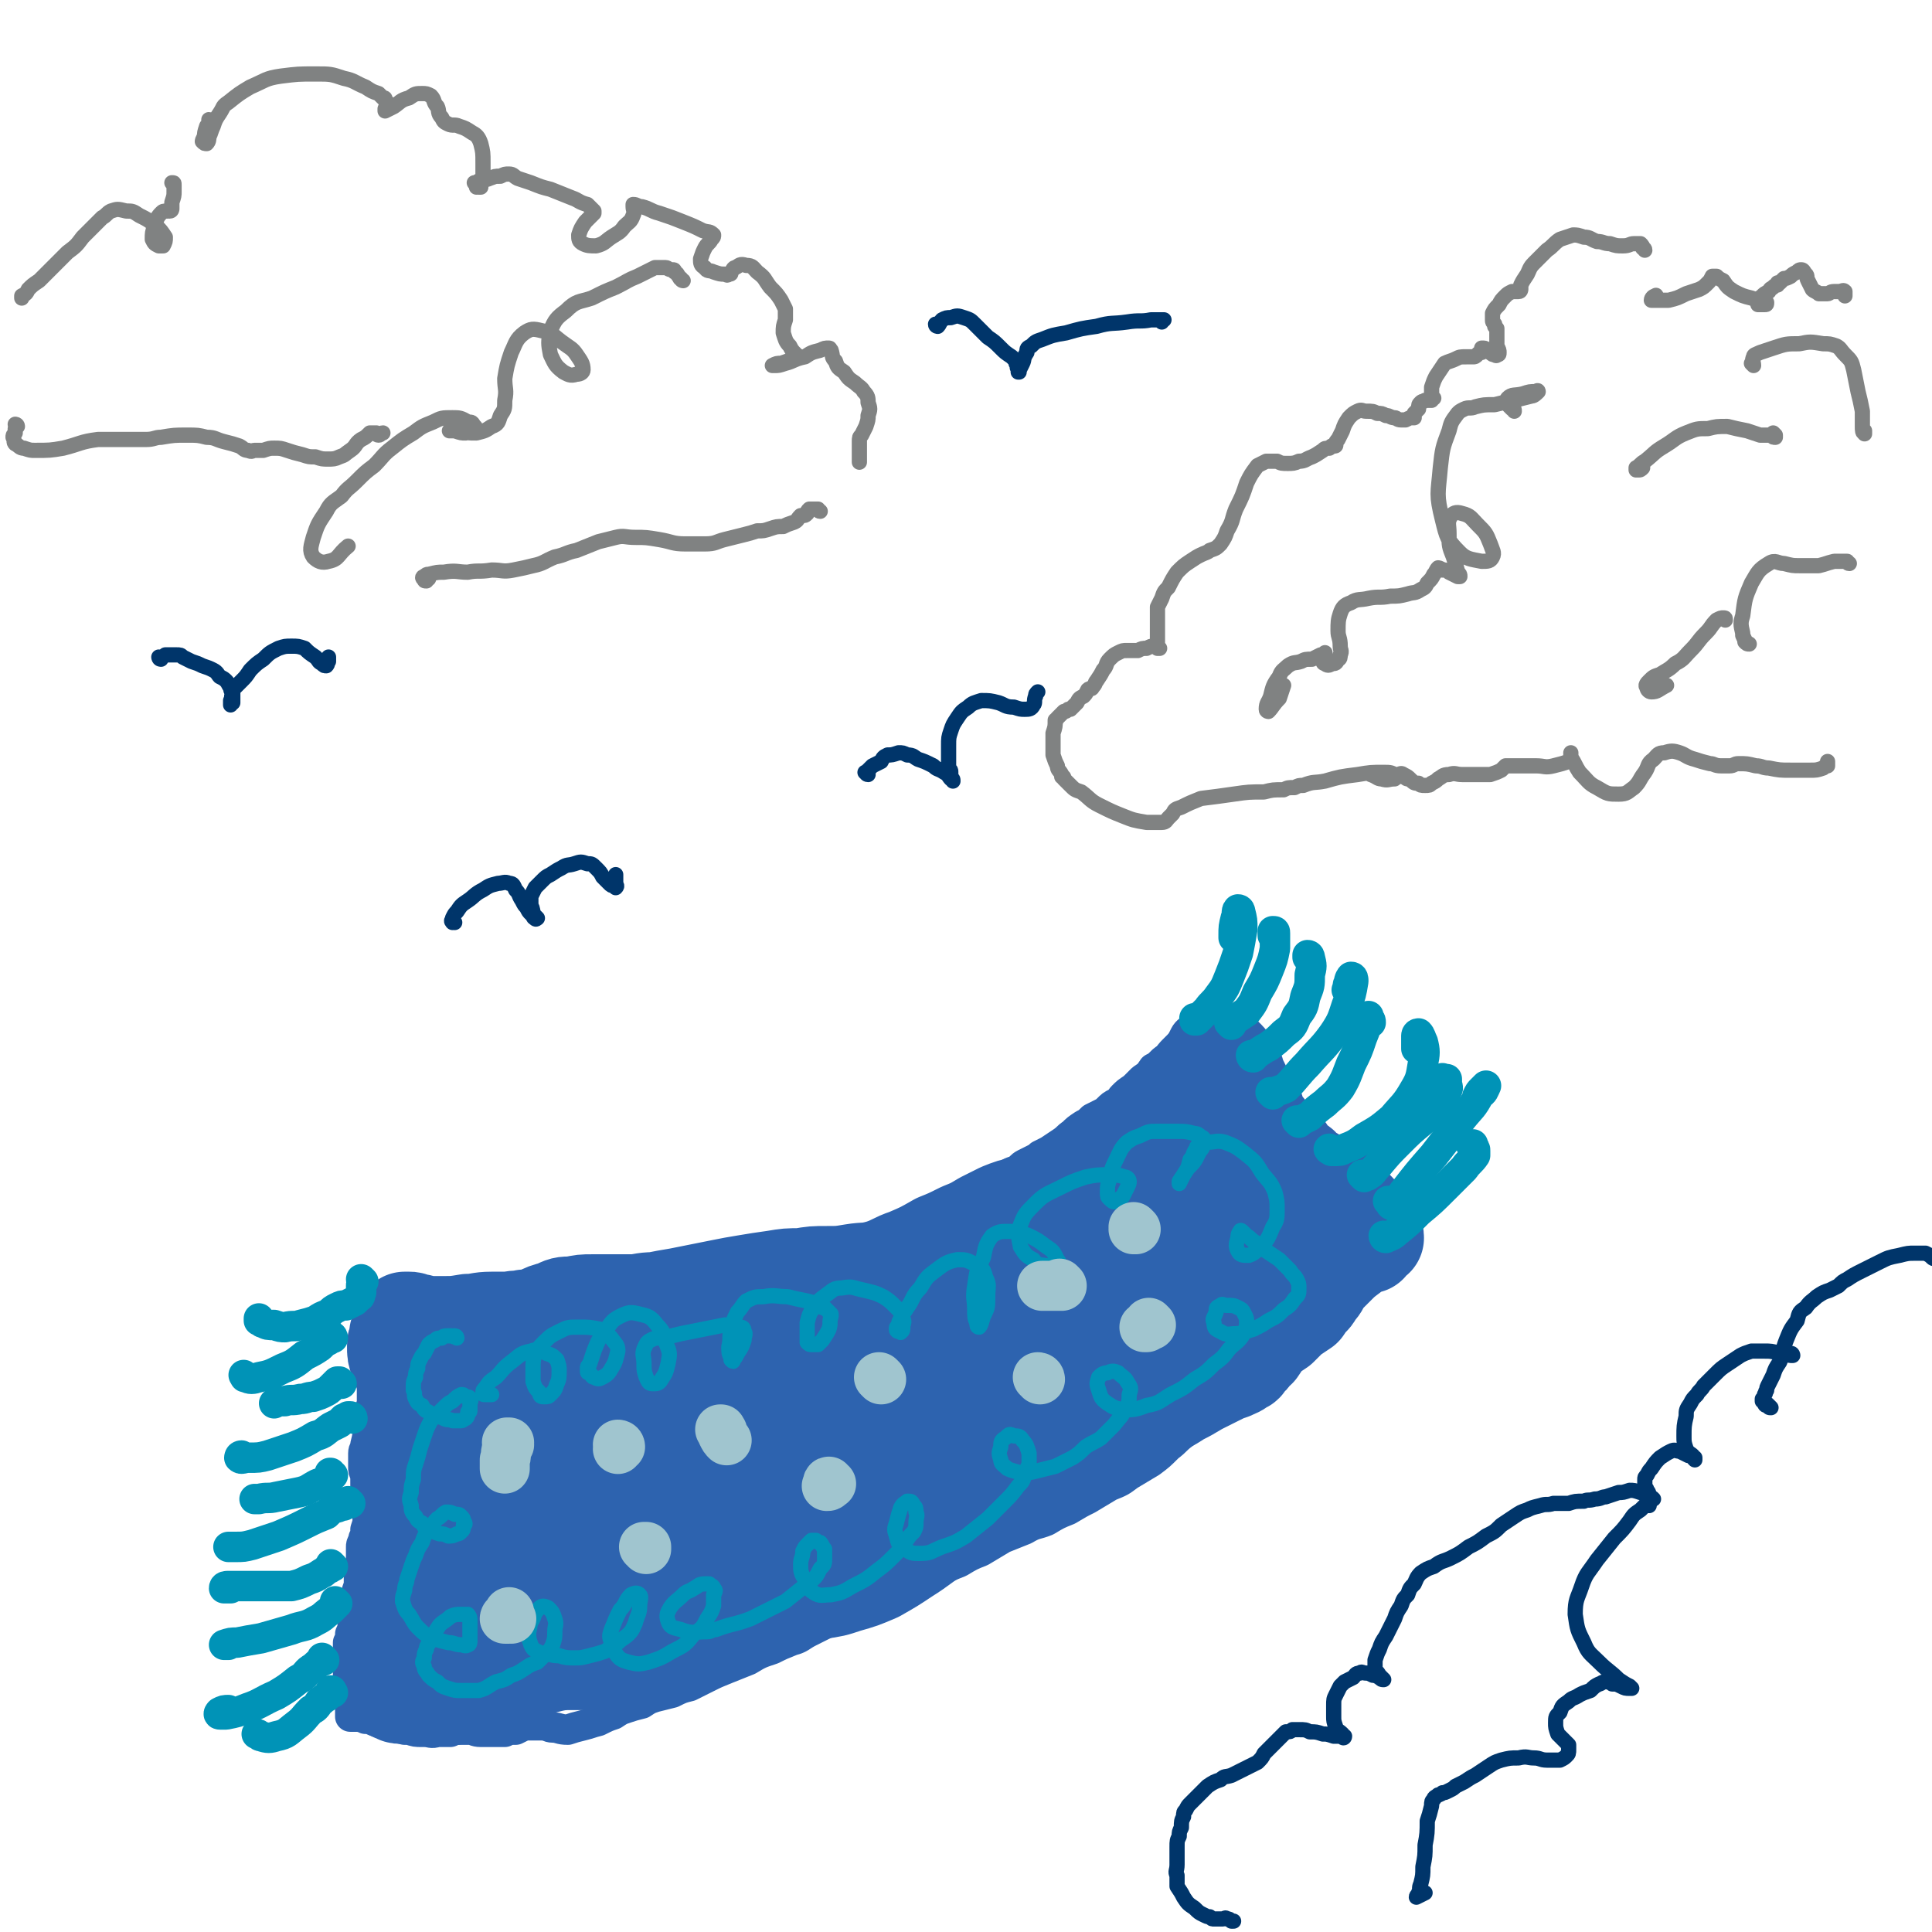 <svg viewBox='0 0 888 888' version='1.1' xmlns='http://www.w3.org/2000/svg' xmlns:xlink='http://www.w3.org/1999/xlink'><g fill='none' stroke='rgb(128,130,130)' stroke-width='7' stroke-linecap='round' stroke-linejoin='round'><path d='M756,115c0,-1 -1,-1 -1,-1 0,0 0,0 0,0 0,-1 0,-1 -1,-2 0,0 0,0 0,0 0,0 0,0 -1,0 -1,0 -1,0 -2,0 -2,0 -2,1 -5,1 -3,0 -3,0 -6,-1 -3,0 -3,-1 -6,-1 -3,-1 -3,-2 -6,-2 -3,-1 -3,-1 -5,-1 -3,1 -3,1 -6,2 -3,2 -3,3 -6,5 -3,3 -3,3 -6,6 -2,2 -2,3 -3,5 -2,3 -2,3 -3,5 0,1 0,1 0,2 0,0 0,1 -1,1 0,0 -1,0 -1,0 -1,0 -1,0 -2,0 -2,1 -2,1 -3,2 -2,2 -2,2 -3,4 -2,2 -2,2 -3,4 0,2 0,2 0,3 0,1 0,1 1,2 0,0 0,0 0,1 0,0 0,0 0,0 1,1 1,1 1,1 0,2 0,2 0,4 0,2 0,2 0,4 1,2 1,2 1,3 0,1 0,1 -1,1 0,0 0,0 0,0 0,0 0,1 -1,0 -1,0 -1,0 -2,-1 -1,0 -1,-1 -2,-1 0,0 0,-1 -1,-1 0,0 0,0 -1,0 0,1 0,1 0,2 -1,0 -1,0 -2,1 -1,1 -1,1 -2,1 -2,0 -2,0 -3,0 -3,0 -3,0 -5,1 -2,1 -3,1 -5,2 -2,3 -2,3 -4,6 -1,2 -1,2 -2,5 0,2 0,2 0,4 0,0 0,0 0,1 0,0 1,0 1,0 -1,1 -1,0 -1,1 -1,0 -1,0 -2,0 0,0 0,0 -1,0 0,0 0,0 0,0 0,0 0,0 0,0 0,0 0,0 0,0 0,0 0,0 0,0 -1,1 -1,0 -2,1 -1,1 -1,1 -1,3 -1,1 -1,1 -2,2 0,1 0,1 0,1 0,0 0,0 0,1 0,0 0,0 0,0 0,0 0,0 0,0 -1,0 -1,0 -1,0 -1,0 -1,0 -3,1 -1,0 -1,0 -2,0 -2,0 -2,-1 -3,-1 -2,0 -2,-1 -4,-1 -2,-1 -2,-1 -4,-1 -2,-1 -2,-1 -5,-1 -2,0 -2,-1 -4,0 -2,1 -2,1 -4,3 -2,3 -2,3 -3,6 -1,2 -1,2 -2,4 -1,1 -1,1 -1,2 0,1 0,1 -1,1 0,0 0,0 -1,0 0,1 -1,0 -1,1 -2,0 -2,0 -3,1 -3,2 -3,2 -5,3 -3,1 -3,2 -6,2 -2,1 -3,1 -5,1 -3,0 -3,0 -5,-1 -3,0 -3,0 -5,0 -2,1 -2,1 -4,2 -3,4 -3,4 -5,8 -2,6 -2,6 -5,12 -2,5 -1,5 -4,10 -1,3 -1,3 -3,6 -2,2 -2,2 -5,3 -1,1 -2,1 -4,2 -2,1 -2,1 -5,3 -3,2 -3,2 -6,5 -2,3 -2,3 -4,7 -2,2 -2,2 -3,5 -1,2 -1,2 -2,4 0,2 0,2 0,3 0,1 0,1 0,2 0,2 0,2 0,4 0,3 0,3 0,6 0,2 0,2 0,4 0,0 0,0 0,0 0,0 0,0 1,0 0,0 0,0 0,0 -1,0 -1,0 -1,-1 0,0 0,0 0,0 0,-1 -1,-1 -1,-1 0,1 0,1 -1,1 -1,0 -1,0 -3,1 -2,0 -2,0 -4,1 -2,0 -2,0 -5,0 -2,0 -2,0 -4,1 -2,1 -2,1 -4,3 -2,2 -1,3 -3,5 -1,2 -1,2 -3,5 -1,1 0,1 -2,3 0,1 -1,0 -2,1 -1,2 -1,2 -2,3 -2,1 -2,1 -3,3 -1,1 -1,1 -2,2 0,0 0,0 -1,1 0,0 -1,0 -1,0 -1,1 -1,1 -2,1 -2,2 -2,2 -3,3 -1,1 0,1 -1,1 0,3 0,3 -1,6 0,1 0,1 0,2 0,4 0,4 0,8 1,3 1,3 2,5 0,2 1,2 2,4 0,0 0,0 0,1 1,0 1,0 1,1 0,0 0,0 1,1 1,1 1,1 2,2 2,2 2,2 5,3 4,3 4,4 8,6 6,3 6,3 11,5 5,2 5,2 11,3 3,0 4,0 7,0 2,0 2,-1 3,-2 1,-1 1,-1 2,-2 1,-2 1,-2 4,-3 4,-2 4,-2 9,-4 8,-1 8,-1 15,-2 7,-1 7,-1 14,-1 4,-1 4,-1 9,-1 2,-1 2,-1 5,-1 2,-1 2,-1 4,-1 5,-2 5,-1 10,-2 7,-2 7,-2 15,-3 6,-1 6,-1 12,-1 3,0 4,0 6,2 0,0 0,0 -1,1 -3,0 -3,1 -6,0 -2,0 -2,-1 -5,-2 '/><path d='M696,189c0,-1 0,-1 -1,-1 -1,-1 -1,-1 -2,-2 0,-1 -1,-2 0,-3 2,-2 3,-1 7,-2 3,-1 3,-1 6,-1 1,-1 1,0 1,0 -1,1 -2,2 -3,2 -4,1 -4,1 -8,2 -5,1 -5,1 -9,2 -5,0 -5,0 -9,1 -2,1 -3,0 -5,1 -2,1 -2,1 -3,2 -3,4 -3,4 -4,8 -3,8 -3,8 -4,17 -1,12 -2,12 1,24 2,8 2,9 8,15 3,3 5,3 10,4 3,0 4,0 5,-2 1,-2 0,-3 -1,-6 -2,-5 -2,-5 -6,-9 -3,-3 -3,-4 -7,-5 -3,-1 -4,0 -5,1 -2,3 -1,4 -1,8 0,6 0,6 2,11 1,3 1,3 2,7 1,1 1,1 1,2 0,0 -1,0 -1,0 -2,-1 -2,-1 -4,-2 -1,-1 -1,-1 -3,-1 -1,-1 -2,-1 -2,-1 -1,1 -1,2 -2,3 -1,2 -1,2 -3,4 -1,2 -1,2 -3,3 -3,2 -3,1 -6,2 -4,1 -4,1 -8,1 -5,1 -5,0 -10,1 -4,1 -5,0 -8,2 -3,1 -4,2 -5,5 -1,3 -1,4 -1,8 0,3 1,3 1,7 0,2 1,2 0,4 0,1 0,2 -1,2 -1,2 -1,2 -3,2 -1,1 -2,1 -3,0 -1,0 -1,-1 -1,-1 0,-1 0,-1 0,-1 0,-1 0,-1 1,-2 0,0 0,0 0,-1 0,0 0,0 0,0 -1,1 -1,1 -2,1 -2,1 -2,1 -4,2 -3,0 -3,0 -5,1 -3,1 -3,0 -6,2 -2,2 -3,2 -4,5 -3,4 -3,5 -4,9 -1,3 -2,3 -2,6 0,1 1,1 1,1 2,-2 2,-3 5,-6 1,-3 1,-3 2,-6 '/><path d='M647,358c0,0 -1,0 -1,-1 0,0 -1,0 -1,0 -1,0 -2,-1 -2,-1 0,0 1,-1 2,0 2,1 2,1 3,2 2,2 2,2 4,2 1,1 1,1 3,1 2,0 2,0 3,-1 2,-1 2,-1 3,-2 2,-1 2,-2 5,-2 3,-1 3,0 6,0 3,0 3,0 7,0 3,0 3,0 6,0 3,-1 3,-1 5,-2 1,-1 1,-1 2,-2 0,0 0,0 1,0 2,0 2,0 5,0 4,0 4,0 8,0 4,0 4,1 8,0 4,-1 4,-1 7,-2 1,-1 1,-2 1,-3 0,0 0,-1 0,-1 0,0 0,1 0,2 2,3 2,4 4,7 4,4 4,5 8,7 5,3 5,3 10,3 4,0 4,-1 7,-3 3,-3 2,-3 5,-7 2,-3 1,-4 4,-6 2,-2 2,-3 5,-3 3,-1 4,-1 7,0 3,1 3,2 7,3 3,1 3,1 7,2 2,0 2,1 5,1 2,0 2,0 4,0 2,0 2,-1 4,-1 4,0 4,0 8,1 3,0 3,1 6,1 5,1 5,1 10,1 4,0 4,0 9,0 3,0 3,0 6,-1 1,-1 1,-1 2,-1 0,0 0,0 0,-1 0,0 0,0 0,0 0,0 0,0 0,0 0,-1 0,-1 0,-1 '/><path d='M850,259c-1,0 -1,-1 -1,-1 -1,0 0,0 0,0 -1,0 -1,0 -2,0 -2,0 -2,0 -4,0 -4,1 -3,1 -7,2 -4,0 -4,0 -9,0 -3,0 -3,0 -7,-1 -3,0 -4,-2 -7,0 -5,3 -5,4 -8,9 -3,7 -3,7 -4,15 -1,3 -1,4 0,8 0,1 0,1 0,1 1,2 1,3 3,4 0,0 0,0 0,0 -1,0 -1,0 -2,-1 '/><path d='M793,285c0,-1 0,-1 -1,-1 -1,0 -1,0 -3,1 -3,3 -2,3 -5,6 -4,4 -3,4 -7,8 -3,3 -3,4 -7,6 -3,3 -4,3 -7,5 -3,1 -3,1 -5,3 -1,1 -2,2 -1,3 0,1 1,2 2,2 3,0 3,-1 7,-3 '/><path d='M755,215c0,0 -1,-1 -1,-1 0,0 1,1 1,1 -1,1 -1,1 -2,1 0,0 -1,0 -1,0 0,0 0,0 0,-1 2,-1 2,-2 4,-3 5,-4 4,-4 9,-7 5,-3 5,-4 10,-6 5,-2 5,-2 10,-2 4,-1 4,-1 9,-1 4,1 4,1 9,2 3,1 3,1 6,2 2,0 2,0 5,0 1,1 1,1 2,1 0,0 0,-1 0,-1 0,0 0,0 0,0 -1,-1 -1,-1 -1,-1 '/><path d='M806,168c0,0 0,-1 -1,-1 0,0 1,1 1,1 0,-2 -1,-2 0,-4 0,-1 1,-1 3,-2 3,-1 3,-1 6,-2 6,-2 6,-2 12,-2 5,-1 5,-1 11,0 3,0 3,0 6,1 2,1 2,2 4,4 3,3 3,3 4,7 1,5 1,5 2,10 1,4 1,4 2,9 0,4 0,4 0,7 0,2 0,3 1,3 0,1 0,0 0,-1 0,0 0,0 0,0 '/><path d='M762,137c-1,-1 -1,-2 -1,-1 -1,0 -2,1 -2,2 1,0 1,0 3,0 3,0 3,0 5,0 4,-1 4,-1 8,-3 3,-1 3,-1 6,-2 2,-1 2,-1 4,-3 1,-1 1,-1 2,-3 1,0 1,0 2,0 1,1 1,1 3,2 2,3 2,3 5,5 4,2 4,2 8,3 3,1 3,1 5,2 1,0 1,0 2,0 0,1 0,1 -1,1 -1,0 -1,0 -3,0 0,-1 0,-1 0,-2 0,-1 1,-1 2,-2 1,-1 1,-1 3,-2 1,-2 1,-1 2,-2 1,-1 1,-1 2,-1 0,0 0,0 0,-1 1,0 1,0 1,0 1,-1 1,-1 2,-2 1,0 1,0 3,-1 1,-1 1,-1 3,-2 1,-1 1,-1 2,-1 1,0 1,1 2,2 1,1 0,1 1,3 1,2 1,2 2,4 1,1 2,1 3,2 2,0 2,0 4,0 1,0 1,-1 3,-1 1,0 1,0 2,0 2,0 2,-1 3,0 0,0 0,1 0,2 '/><path d='M97,56c0,0 0,-1 -1,-1 0,1 0,2 -1,3 -1,3 -1,3 -1,5 -1,1 -1,2 -1,2 1,1 1,1 2,1 1,-1 1,-2 1,-3 1,-2 1,-3 2,-5 1,-3 1,-3 3,-6 2,-3 1,-3 4,-5 5,-4 5,-4 10,-7 7,-3 7,-4 14,-5 8,-1 8,-1 16,-1 7,0 7,0 13,2 5,1 5,2 10,4 3,2 3,2 6,3 1,1 1,1 2,2 1,0 1,0 1,1 0,1 1,1 1,1 0,1 0,1 0,2 0,1 0,1 -1,1 0,1 0,1 0,1 2,-1 2,-1 4,-2 3,-2 3,-3 7,-4 3,-2 3,-2 6,-2 2,0 2,0 4,1 2,2 1,3 3,5 1,2 0,3 2,5 1,2 1,2 3,3 2,1 3,0 5,1 3,1 3,1 6,3 2,1 3,2 4,5 1,4 1,4 1,9 0,4 0,4 0,8 -1,1 -1,1 -1,3 0,0 -1,0 -1,0 0,0 0,0 0,0 0,0 0,0 0,0 0,-1 0,-1 1,-1 0,0 0,0 0,0 0,0 0,0 0,0 -1,1 -1,1 -2,1 0,-1 0,-1 0,-1 -1,-1 -1,-1 -1,-1 0,0 1,0 1,0 1,-1 1,-1 3,-1 1,-1 1,0 3,-1 3,-1 2,-1 5,-1 2,-1 2,-1 4,-1 2,0 2,1 4,2 3,1 3,1 6,2 5,2 5,2 9,3 5,2 5,2 10,4 3,1 3,2 7,3 1,1 1,1 3,3 0,0 0,0 0,1 -2,2 -2,2 -4,4 -2,3 -2,3 -3,6 0,2 0,3 2,4 2,1 3,1 6,1 4,-1 4,-2 7,-4 3,-2 4,-2 6,-5 2,-2 3,-2 4,-5 1,-2 0,-2 0,-4 0,-1 0,-1 0,-1 2,0 2,1 4,1 4,1 4,2 8,3 6,2 6,2 11,4 5,2 5,2 9,4 3,1 3,0 5,2 0,1 0,1 -1,2 -1,2 -2,2 -3,4 -1,2 -1,2 -2,5 0,2 0,3 2,4 1,2 2,1 4,2 3,1 3,1 5,1 1,0 1,1 2,0 1,0 1,0 1,-1 1,-1 1,-2 2,-2 2,-1 2,-2 5,-1 3,0 3,1 5,3 4,3 3,3 6,7 3,3 3,3 5,6 1,2 1,2 2,4 0,3 0,3 0,5 -1,3 -1,3 -1,6 1,3 1,4 3,6 1,2 1,2 3,4 0,1 1,0 1,1 0,0 0,0 0,0 -1,1 -1,1 -3,1 -2,1 -2,1 -5,2 -2,0 -2,0 -4,1 0,0 0,0 1,0 2,0 2,0 5,-1 4,-1 4,-2 9,-3 3,-2 3,-2 7,-3 2,-1 2,-1 4,-1 1,0 0,1 1,1 1,3 0,3 2,5 1,3 1,3 4,5 2,3 2,3 5,5 2,2 3,2 4,4 2,2 2,3 2,5 1,3 1,3 0,6 0,2 0,2 -1,5 -1,2 -1,2 -2,4 -1,1 -1,1 -1,3 0,2 0,2 0,5 0,2 0,2 0,4 0,0 0,1 0,0 0,0 0,0 0,-1 '/><path d='M314,129c0,0 -1,0 -1,-1 -1,0 0,0 -1,-1 -1,-1 0,-1 -2,-2 0,-1 0,-1 -1,-1 -2,0 -2,-1 -3,-1 -2,0 -2,0 -5,0 -4,2 -4,2 -8,4 -5,2 -4,2 -10,5 -5,2 -5,2 -11,5 -6,2 -7,1 -12,6 -4,3 -5,4 -7,9 -1,5 -1,6 0,11 2,4 2,5 6,8 2,1 3,2 6,1 2,0 3,-1 3,-2 0,-3 -1,-4 -3,-7 -2,-3 -3,-3 -7,-6 -4,-3 -4,-4 -9,-5 -4,-1 -5,-1 -8,1 -4,3 -4,5 -6,9 -2,6 -2,6 -3,12 0,5 1,5 0,10 0,4 0,4 -2,7 -1,3 -1,4 -4,5 -3,2 -3,2 -7,3 -4,0 -4,0 -8,-1 -2,0 -2,0 -4,0 0,0 -1,0 0,0 1,0 1,0 2,0 3,1 3,1 5,1 2,-1 2,-1 4,-2 0,0 1,-1 0,-1 -1,-2 -1,-2 -3,-2 -3,-2 -4,-2 -7,-2 -5,0 -5,0 -9,2 -5,2 -5,2 -9,5 -5,3 -5,3 -10,7 -4,3 -4,4 -8,8 -4,3 -4,3 -8,7 -4,4 -4,3 -7,7 -4,3 -5,3 -7,7 -4,6 -4,6 -6,12 -1,4 -2,6 0,9 2,2 4,3 7,2 5,-1 4,-3 9,-7 '/><path d='M377,235c-1,0 -1,-1 -1,-1 -1,0 -1,0 -2,0 -1,0 -1,0 -2,0 -1,1 -1,1 -1,2 -1,1 -1,1 -3,1 -2,2 -1,2 -3,3 -3,1 -3,1 -5,2 -3,0 -3,0 -6,1 -3,1 -3,1 -6,1 -3,1 -3,1 -7,2 -4,1 -4,1 -8,2 -4,1 -4,2 -9,2 -4,0 -5,0 -9,0 -6,0 -6,-1 -12,-2 -6,-1 -6,-1 -11,-1 -5,0 -5,-1 -9,0 -4,1 -4,1 -8,2 -5,2 -5,2 -10,4 -5,1 -5,2 -10,3 -5,2 -5,3 -10,4 -4,1 -4,1 -9,2 -5,1 -5,0 -10,0 -6,1 -6,0 -11,1 -5,0 -5,-1 -11,0 -3,0 -3,0 -7,1 -1,0 -1,0 -2,1 -1,0 -1,1 0,1 0,1 0,1 1,1 0,0 0,-1 1,-1 '/><path d='M80,85c0,-1 0,-1 -1,-1 0,0 1,0 1,1 0,1 0,1 0,3 0,2 0,2 -1,5 0,1 0,1 0,3 0,0 0,1 -1,1 0,0 -1,-1 -1,0 -2,0 -2,0 -3,1 -2,2 -2,3 -3,6 -1,3 -1,3 -1,6 1,2 1,2 3,3 1,0 2,0 2,0 1,-2 1,-2 1,-4 -2,-3 -2,-3 -4,-5 -4,-3 -4,-3 -8,-5 -3,-2 -3,-2 -6,-2 -4,-1 -4,-1 -7,0 -2,1 -2,2 -4,3 -2,2 -2,2 -4,4 -3,3 -3,3 -5,5 -3,4 -3,4 -7,7 -3,3 -3,3 -7,7 -3,3 -3,3 -6,6 -3,2 -3,2 -5,4 -1,2 -1,2 -3,3 0,1 0,1 0,1 '/><path d='M8,196c0,0 -1,-1 -1,-1 0,0 1,0 1,1 0,0 -1,0 -1,1 0,1 0,1 0,2 -1,1 -1,1 -1,2 1,2 0,2 1,3 2,1 2,2 4,2 3,1 3,1 5,1 7,0 7,0 13,-1 8,-2 8,-3 16,-4 5,0 5,0 10,0 3,0 3,0 6,0 3,0 3,0 6,0 4,0 4,-1 7,-1 6,-1 6,-1 12,-1 5,0 5,0 9,1 4,0 4,1 8,2 4,1 4,1 7,2 2,1 2,2 4,2 2,1 2,0 3,0 2,0 2,0 4,0 3,-1 3,-1 5,-1 3,0 3,0 6,1 3,1 3,1 7,2 3,1 3,1 6,1 3,1 3,1 6,1 2,0 3,0 5,-1 3,-1 2,-1 5,-3 3,-2 2,-3 5,-5 2,-1 2,-1 4,-3 1,0 1,0 2,0 1,0 1,0 1,0 0,0 0,1 1,1 1,0 1,-1 2,-1 '/></g>
<g fill='none' stroke='rgb(45,99,175)' stroke-width='45' stroke-linecap='round' stroke-linejoin='round'><path d='M544,514c0,-1 0,-2 -1,-1 -4,2 -4,3 -8,6 -5,3 -5,4 -10,7 -4,3 -4,3 -9,5 -5,4 -5,4 -11,7 -5,3 -5,3 -11,5 -6,3 -6,3 -12,6 -6,2 -6,2 -12,5 -5,1 -5,1 -10,3 -4,2 -4,2 -8,4 -5,3 -5,3 -10,5 -6,3 -6,3 -11,5 -7,4 -7,4 -14,7 -6,2 -6,3 -12,5 -7,2 -7,1 -13,2 -6,1 -6,1 -12,1 -6,0 -6,0 -12,1 -6,0 -6,0 -12,1 -7,1 -7,1 -13,2 -6,1 -6,1 -11,2 -5,1 -5,1 -10,2 -5,1 -5,1 -10,2 -6,1 -6,1 -11,2 -6,0 -6,1 -11,1 -5,0 -5,0 -10,0 -4,0 -4,0 -8,0 -4,0 -4,0 -9,1 -4,0 -4,0 -8,2 -4,1 -4,1 -8,3 -3,1 -3,1 -6,1 -3,1 -3,0 -7,1 -4,0 -4,0 -8,0 -6,0 -6,1 -11,1 -6,1 -6,1 -11,1 -4,0 -4,0 -8,0 -3,-1 -3,-1 -5,-1 -2,-1 -2,-1 -3,-1 -1,0 -1,0 -1,0 -1,0 -1,0 -1,0 -1,1 0,1 -1,3 -1,1 -1,1 -2,3 0,1 0,1 0,2 -1,2 -1,2 -1,4 0,3 0,3 1,6 1,3 1,3 3,6 1,4 1,4 3,7 1,4 1,4 2,8 0,3 0,3 0,7 0,5 -1,5 -1,9 0,6 -1,6 -1,11 0,6 0,6 0,11 1,5 1,5 2,10 0,4 0,4 1,7 0,4 0,4 0,7 0,3 0,3 0,6 0,2 0,2 0,5 -1,4 -1,4 -2,7 0,5 0,5 0,10 -1,5 -1,5 0,9 0,3 0,3 1,6 0,1 0,1 0,2 0,1 0,1 0,2 -1,2 -1,1 -3,3 -2,2 -2,2 -3,4 -1,1 -1,1 -2,3 -1,1 -1,1 -1,1 0,0 0,0 0,0 0,0 0,0 0,0 0,0 0,0 0,-1 1,-1 1,-1 1,-2 0,0 0,0 0,-1 0,0 0,0 1,-1 0,0 0,0 1,-1 1,0 1,0 2,-1 1,-1 2,-1 3,-2 2,-1 2,-1 4,-3 2,-2 2,-2 4,-3 1,-1 1,-1 3,-2 1,0 1,0 3,-1 2,0 2,0 4,0 4,0 4,0 7,-1 5,-1 5,-1 9,-2 5,-1 5,-1 10,-3 1,0 1,0 2,0 3,-1 4,-1 7,-2 4,0 4,-1 7,-1 3,-1 3,0 7,-1 4,0 4,0 8,0 6,0 6,0 12,-1 6,-1 6,-1 12,-2 6,-1 6,-1 12,-2 6,-1 6,-1 11,-3 5,-1 5,-1 10,-2 3,-1 3,-1 7,-2 6,-1 6,0 11,-1 7,-1 7,-1 14,-3 8,-1 8,-1 15,-3 6,-2 6,-2 13,-4 6,-2 6,-2 12,-3 4,-2 5,-1 9,-3 5,-2 5,-2 9,-4 6,-3 6,-3 12,-6 6,-2 6,-2 12,-4 7,-2 7,-2 13,-4 6,-2 6,-2 12,-4 6,-2 6,-2 11,-4 7,-3 7,-3 13,-6 5,-3 5,-3 11,-6 5,-3 5,-3 10,-6 4,-3 4,-3 9,-7 3,-2 3,-2 6,-5 3,-3 2,-3 5,-5 3,-3 3,-3 6,-5 5,-4 5,-3 10,-7 6,-3 6,-3 12,-7 6,-4 6,-4 11,-9 5,-4 5,-4 8,-8 2,-2 2,-2 3,-5 3,-3 2,-3 5,-6 5,-7 5,-7 11,-13 8,-7 8,-7 16,-13 6,-5 6,-5 12,-10 2,-2 2,-1 4,-3 0,0 0,0 0,0 -1,0 -1,0 -2,0 -1,1 -1,1 -2,1 0,0 0,0 0,0 0,-1 0,-1 0,-1 1,-1 1,-1 2,-3 0,-1 0,-1 0,-2 0,-1 0,-2 0,-2 -1,-1 -1,-1 -2,-1 -2,-1 -2,-1 -4,-1 -3,0 -3,0 -6,-1 -2,0 -2,0 -4,-1 -2,0 -2,0 -3,-1 -1,-1 -1,-1 -3,-2 -2,-1 -2,-1 -5,-3 -3,-2 -3,-2 -6,-3 -4,-2 -4,-2 -7,-5 -4,-3 -4,-3 -7,-7 -3,-3 -3,-3 -6,-7 -2,-4 -2,-4 -4,-8 -1,-3 -1,-3 -3,-5 0,0 -1,0 -2,0 -2,1 -2,1 -4,3 -3,3 -2,4 -6,7 -3,3 -3,4 -6,6 -4,3 -4,3 -8,5 -5,3 -5,3 -10,6 -7,4 -7,4 -14,8 -8,5 -7,5 -15,11 -9,5 -9,6 -18,11 -8,6 -9,5 -18,10 -9,5 -9,5 -18,8 -9,4 -9,4 -18,7 -8,2 -8,2 -16,4 -9,2 -9,1 -17,3 -8,2 -9,2 -17,4 -7,3 -7,4 -15,6 -7,2 -7,3 -14,4 -6,1 -6,0 -11,1 -5,0 -5,0 -10,1 -5,1 -5,1 -9,2 -5,2 -5,2 -10,3 -5,2 -5,2 -10,4 -5,2 -5,2 -10,3 -5,1 -5,1 -9,1 -4,0 -4,0 -8,-1 -5,-1 -4,-1 -9,-3 -4,-1 -4,-2 -8,-3 -4,0 -4,0 -8,0 -3,0 -3,0 -6,1 -1,0 -1,1 -1,1 -2,1 -2,1 -4,2 -3,1 -3,1 -6,3 -2,2 -2,2 -4,4 -2,3 -2,3 -3,7 -2,6 -2,6 -3,12 -1,8 0,8 0,17 -1,7 0,7 0,15 -1,7 0,7 -1,14 0,6 -1,5 -2,11 0,4 -1,4 -1,7 0,2 1,3 2,3 4,-2 5,-3 9,-7 10,-10 9,-11 18,-22 11,-13 11,-13 22,-26 7,-8 7,-7 14,-16 2,-3 3,-3 4,-6 0,-1 -1,-1 -2,-1 -3,0 -3,1 -6,2 -5,2 -5,2 -9,4 -5,2 -5,1 -10,4 -5,2 -5,2 -9,6 -4,4 -5,5 -7,11 -3,8 -3,8 -4,17 0,10 -1,10 2,20 2,6 2,8 8,11 6,3 8,2 15,0 10,-3 11,-4 20,-11 10,-8 9,-8 18,-18 7,-8 7,-8 12,-17 3,-6 3,-7 2,-13 0,-4 -1,-5 -5,-8 -3,-4 -4,-4 -9,-5 -6,-2 -6,-3 -12,-1 -5,1 -6,2 -9,6 -5,7 -6,8 -8,16 -3,10 -3,11 -2,22 0,11 1,12 6,22 3,7 4,8 11,12 6,3 8,3 14,1 10,-3 11,-4 19,-12 12,-10 11,-12 21,-24 9,-12 10,-12 18,-24 6,-10 6,-10 10,-20 2,-5 2,-7 1,-11 -1,-2 -4,-3 -6,-2 -7,2 -7,3 -12,8 -8,8 -7,9 -13,18 -5,9 -5,9 -9,19 -3,7 -3,7 -4,14 0,5 0,5 1,10 2,3 2,4 6,5 4,1 6,1 10,-1 10,-4 10,-5 18,-12 12,-9 12,-10 23,-20 12,-11 12,-11 23,-22 8,-9 9,-8 16,-18 4,-5 5,-6 5,-12 0,-3 -1,-5 -4,-5 -5,-1 -6,0 -11,2 -8,4 -8,5 -15,10 -8,6 -9,6 -16,13 -7,8 -7,9 -12,19 -4,8 -5,8 -6,17 -1,5 -1,6 1,9 3,3 4,4 8,4 8,-2 9,-3 17,-8 13,-10 12,-11 25,-22 15,-12 15,-12 29,-24 13,-10 13,-11 26,-21 8,-7 8,-7 16,-15 3,-2 4,-2 5,-4 1,-1 0,-1 -1,-1 -4,0 -4,0 -8,2 -8,3 -8,4 -14,9 -9,6 -9,6 -18,13 -9,8 -10,7 -18,16 -7,8 -8,8 -12,18 -3,6 -3,8 -1,14 2,4 4,6 9,6 9,0 10,-1 19,-5 14,-7 14,-9 27,-17 13,-9 13,-9 26,-19 11,-9 11,-9 20,-19 8,-9 9,-9 15,-19 6,-9 6,-10 8,-20 2,-7 3,-8 1,-14 -1,-3 -3,-5 -6,-4 -6,2 -7,3 -13,9 -10,12 -10,12 -19,25 -9,16 -9,16 -17,33 -3,6 -3,6 -6,12 0,2 -1,3 -1,5 0,1 1,1 2,0 3,-1 4,-2 7,-4 7,-6 6,-6 13,-12 11,-10 11,-10 22,-19 12,-11 12,-11 25,-22 11,-10 11,-10 21,-20 6,-6 6,-6 10,-13 1,-1 1,-2 0,-2 -4,3 -5,4 -10,8 -9,9 -9,9 -18,19 -6,7 -6,7 -11,15 -3,4 -3,4 -3,8 -1,2 -1,3 0,4 0,1 1,1 2,1 3,-1 3,-1 5,-3 5,-4 5,-4 9,-8 5,-7 5,-7 10,-14 5,-6 5,-6 8,-12 1,-2 1,-4 0,-4 -3,-1 -5,1 -9,4 -8,6 -8,7 -14,15 -7,7 -6,7 -12,15 -1,2 -3,4 -2,4 1,1 4,-1 7,-3 6,-5 5,-6 11,-12 '/><path d='M182,778c-1,0 -1,-1 -1,-1 -1,0 0,1 0,1 0,0 1,0 1,0 1,1 1,1 2,1 0,0 0,0 1,0 1,0 1,0 3,0 1,0 1,0 2,0 2,-1 2,-1 4,-1 3,0 3,0 5,1 4,0 4,1 7,1 5,-1 5,-1 9,-3 6,-2 6,-2 12,-5 5,-3 5,-4 10,-6 5,-3 5,-3 10,-5 5,-2 5,-2 9,-2 5,-1 5,-1 10,-1 6,0 6,0 11,0 6,-1 6,-1 12,-3 7,-1 7,-2 13,-4 8,-2 8,-2 16,-5 7,-2 7,-2 15,-5 7,-2 7,-3 15,-4 7,-2 7,-2 15,-3 6,-2 7,-1 13,-3 7,-1 7,-1 13,-3 7,-2 7,-2 14,-5 7,-4 7,-4 13,-8 8,-5 8,-6 15,-10 7,-5 7,-5 14,-9 6,-3 6,-3 12,-6 6,-2 6,-2 11,-4 6,-3 6,-2 11,-5 6,-2 6,-2 11,-5 6,-3 6,-3 11,-7 6,-4 5,-4 11,-8 4,-3 4,-3 8,-7 3,-2 3,-1 6,-3 2,-2 3,-1 5,-3 2,-1 2,-1 4,-2 4,-2 4,-2 7,-4 4,-2 4,-2 9,-5 4,-2 4,-2 8,-4 4,-2 4,-2 7,-3 2,-1 3,-1 5,-3 1,0 1,0 2,-2 3,-2 2,-3 5,-5 2,-3 2,-3 4,-6 3,-2 3,-2 6,-4 3,-3 3,-3 5,-5 3,-2 3,-2 6,-4 2,-3 2,-3 4,-5 1,-1 1,-2 2,-3 2,-2 2,-3 3,-5 3,-3 3,-3 6,-6 3,-3 3,-3 7,-6 2,-2 2,-2 5,-3 1,-1 1,-1 3,-1 0,0 0,0 0,0 0,0 0,0 0,0 0,0 0,0 0,0 0,0 0,0 0,-1 0,0 0,0 0,0 1,-1 1,-1 1,-1 1,-1 1,-1 2,-1 0,0 0,0 0,0 0,0 0,0 0,0 0,0 0,0 0,0 0,-1 0,-1 -1,-1 0,-1 0,-1 -1,-2 0,-1 0,-1 -1,-1 0,-1 -1,-1 -1,-2 -1,-2 -1,-2 -1,-3 -1,-1 -2,-1 -3,-3 -1,-1 -1,-1 -3,-3 -2,-2 -2,-2 -4,-3 -1,-2 -1,-2 -3,-4 -1,-1 -1,-1 -3,-2 -1,-1 -1,0 -2,-1 -1,-1 -1,0 -2,-1 0,0 0,0 -1,-1 -1,0 -1,-1 -2,-1 -1,-1 -1,-1 -2,-1 -1,-1 -1,-1 -3,-2 -1,-2 -1,-2 -3,-3 -1,-1 -1,-1 -3,-3 -1,-1 -1,-1 -2,-3 -1,-1 -1,-1 -2,-1 -1,-1 -1,-1 -3,-2 0,-1 0,-1 -1,-2 -1,-1 -1,-1 -1,-2 -1,-1 -1,-1 -2,-2 0,-1 0,-1 -1,-2 -1,-1 -1,-1 -2,-2 0,-1 0,-1 -1,-2 0,-1 0,-1 -1,-2 0,-1 0,-1 0,-2 -1,-1 -1,-1 -2,-3 0,-1 0,0 -1,-1 -1,-1 -1,-1 -1,-2 -1,-1 -1,-1 -1,-2 -1,-1 -1,-1 -1,-2 -1,-1 -1,-1 -1,-2 -1,-1 -1,-1 -1,-1 0,-1 0,-1 -1,-2 0,0 0,0 0,-1 0,0 0,0 0,-1 -1,-1 -1,-1 -1,-2 -1,-1 -1,-1 -2,-2 -1,-1 0,-1 -1,-2 -1,-1 -1,-1 -2,-2 -1,0 -1,-1 -1,-1 0,0 0,0 0,0 0,0 0,0 0,0 0,0 -1,-1 -1,-1 0,0 0,1 0,1 0,0 0,0 0,0 0,1 0,1 -1,1 -1,1 -1,1 -2,1 0,1 0,1 -1,2 -1,1 -1,1 -2,2 -2,2 -2,2 -4,4 -1,3 -1,3 -3,5 -1,2 -1,2 -2,5 -2,2 -2,2 -4,4 -2,3 -2,3 -4,6 -4,5 -4,5 -8,9 -7,7 -7,7 -14,13 -7,7 -7,6 -14,13 -5,5 -5,5 -10,9 '/></g>
<g fill='none' stroke='rgb(45,99,175)' stroke-width='14' stroke-linecap='round' stroke-linejoin='round'><path d='M169,598c0,0 0,-1 -1,-1 0,0 1,1 1,1 0,-1 0,-1 0,-1 0,-1 0,-1 0,-1 0,0 0,0 0,0 0,2 0,2 0,3 0,2 0,2 0,3 0,1 0,1 1,2 0,1 0,1 0,2 0,0 0,0 0,1 0,2 0,2 0,4 -1,4 -1,4 -1,7 0,4 0,4 0,7 0,3 0,3 1,6 0,2 0,2 1,4 0,1 0,1 0,3 0,2 0,2 0,3 0,2 0,2 0,4 -1,3 -1,3 -1,6 -1,3 -1,3 -1,6 0,3 0,3 -1,7 0,2 -1,2 -1,4 0,2 0,2 0,3 0,2 0,2 0,3 0,2 0,2 1,4 0,4 0,4 0,7 1,3 1,3 1,7 0,3 0,3 0,6 0,2 0,2 -1,5 0,1 0,1 0,3 -1,1 -1,1 -1,2 -1,2 -1,2 -1,3 0,3 0,3 0,6 -1,3 -1,3 -1,6 0,3 0,3 0,6 -1,2 -1,2 -1,4 0,2 0,2 0,4 0,2 0,2 0,3 -1,2 -1,2 -1,4 0,2 0,2 -1,4 0,1 0,1 -1,3 0,2 0,2 -1,4 0,2 0,2 0,4 0,1 0,1 0,2 0,2 0,2 0,3 0,1 0,1 0,2 0,1 0,1 0,3 0,0 0,0 0,1 0,1 0,1 0,2 0,2 0,2 0,4 0,2 0,2 0,4 0,2 1,2 1,3 0,1 0,1 0,1 0,1 0,1 0,2 0,1 0,1 0,2 0,0 0,1 0,1 0,0 0,0 0,0 1,0 1,0 1,0 1,0 1,0 1,0 0,0 0,0 1,0 0,0 0,0 1,0 0,0 0,0 1,0 1,1 1,0 2,1 2,0 2,0 4,1 3,1 3,1 6,2 4,1 4,1 8,2 1,0 1,0 2,0 3,1 3,1 6,1 0,0 0,0 1,0 3,0 3,1 6,0 3,0 3,0 6,0 2,-1 2,-1 4,-1 2,0 2,0 5,0 2,0 2,1 5,1 2,0 2,0 5,0 3,0 3,0 6,0 2,-1 2,-1 5,-1 2,-1 2,-1 4,-2 2,0 2,0 4,0 2,0 2,0 4,0 3,0 3,1 5,1 3,0 3,1 7,1 3,-1 3,-1 7,-2 4,-1 3,-1 7,-2 4,-2 4,-2 7,-3 3,-2 3,-2 6,-3 3,-1 3,-1 7,-2 3,-2 3,-2 6,-3 4,-1 4,-1 8,-2 4,-2 4,-2 8,-3 4,-2 4,-2 8,-4 4,-2 4,-2 9,-4 5,-2 5,-2 10,-4 5,-3 5,-3 11,-5 4,-2 4,-2 9,-4 4,-1 4,-2 8,-4 4,-2 4,-2 8,-4 5,-3 5,-3 10,-5 6,-3 6,-3 11,-5 5,-2 5,-2 10,-4 5,-3 5,-3 10,-5 5,-2 5,-2 10,-5 5,-2 5,-2 10,-4 5,-3 5,-3 10,-5 5,-3 5,-3 10,-6 5,-2 5,-2 10,-4 5,-3 5,-2 10,-4 5,-3 5,-3 10,-5 5,-3 5,-3 9,-5 5,-3 5,-3 10,-6 5,-2 5,-2 9,-5 5,-3 5,-3 10,-6 4,-3 4,-3 8,-7 4,-3 3,-3 7,-6 3,-2 3,-2 6,-5 3,-2 3,-2 7,-4 3,-3 3,-3 7,-6 4,-3 4,-3 8,-6 4,-3 4,-3 7,-7 3,-4 3,-4 6,-8 3,-3 3,-3 5,-6 1,-3 1,-3 2,-5 1,-1 1,-1 2,-3 0,-1 0,-1 1,-3 1,-2 1,-2 2,-3 2,-2 2,-2 3,-3 0,-1 0,-1 1,-2 0,0 0,0 0,0 0,-1 0,0 0,0 '/><path d='M244,785c0,-1 -1,-1 -1,-1 0,-1 1,0 1,0 0,0 0,0 0,-1 0,0 0,0 1,0 2,0 2,0 3,-1 4,-1 3,-1 7,-2 4,-1 4,-1 8,-1 4,0 4,0 9,0 3,0 3,1 7,1 3,0 3,0 6,-1 2,-1 2,-2 4,-4 1,-1 1,-1 1,-3 0,-2 -1,-2 -2,-3 -1,-1 -1,-1 -2,-2 -2,0 -2,0 -4,0 -1,1 -1,1 -3,2 -1,1 -1,2 -3,3 -2,1 -2,1 -4,1 -3,1 -3,1 -5,2 -4,1 -4,1 -7,1 -3,1 -3,1 -6,2 -2,0 -2,0 -4,1 -1,0 -1,0 -1,0 0,0 0,0 1,0 2,0 2,0 4,-1 5,0 5,1 9,0 6,-2 7,-2 12,-6 10,-7 9,-8 18,-17 2,-3 2,-3 5,-6 9,-8 9,-8 18,-17 '/><path d='M548,476c0,0 -1,-1 -1,-1 0,0 0,0 0,0 0,-1 0,-1 -1,-1 0,0 0,0 0,0 0,0 0,0 0,0 0,0 0,0 0,0 -1,1 -1,1 -2,3 -1,2 -1,2 -2,4 -1,2 -1,2 -3,3 -1,1 -1,1 -2,2 -2,1 -2,1 -3,2 -2,2 -2,2 -4,3 -2,3 -2,3 -5,5 -2,2 -2,2 -4,4 -3,2 -3,2 -5,4 -1,1 -1,2 -3,3 -2,1 -2,1 -4,3 -1,1 -1,1 -3,2 -2,1 -2,1 -4,2 -2,2 -2,2 -4,3 -3,2 -3,2 -5,4 -3,2 -2,2 -5,4 -3,2 -3,2 -6,4 -2,1 -2,1 -4,2 -1,1 -1,1 -3,2 -2,1 -2,1 -4,2 -2,1 -2,2 -4,3 -3,1 -3,1 -5,3 -3,1 -3,1 -6,2 -2,2 -2,2 -4,3 -2,1 -2,1 -4,3 -2,1 -2,1 -4,2 -2,1 -3,1 -5,2 -4,2 -4,2 -8,5 -6,3 -6,3 -12,7 -7,4 -7,4 -14,8 -6,3 -6,3 -12,5 -3,2 -4,1 -6,2 -1,0 0,1 -1,1 '/></g>
<g fill='none' stroke='rgb(0,147,183)' stroke-width='14' stroke-linecap='round' stroke-linejoin='round'><path d='M167,589c0,0 -1,0 -1,-1 0,0 1,1 1,1 -1,1 -1,1 -1,2 0,2 0,2 0,3 -1,1 0,2 -1,2 -1,1 -1,1 -2,2 -2,1 -2,1 -4,2 -2,0 -2,0 -4,1 -2,1 -2,1 -4,3 -3,1 -3,1 -6,3 -3,1 -3,1 -7,2 -3,1 -3,0 -7,1 -2,0 -2,0 -5,-1 -3,0 -3,0 -5,-1 -1,0 -1,-1 -2,-1 0,-1 0,-1 0,-1 '/><path d='M153,615c0,0 0,-1 -1,-1 0,0 0,1 -1,2 -2,1 -2,1 -4,3 -3,2 -3,2 -7,4 -5,4 -5,4 -10,6 -6,3 -6,3 -11,4 -3,1 -4,1 -6,0 -1,0 0,0 -1,-1 '/><path d='M157,636c-1,0 -1,-1 -1,-1 0,0 0,0 0,0 0,0 0,0 -1,0 0,0 0,0 0,0 -1,1 -1,1 -2,2 -2,2 -2,2 -4,3 -2,1 -2,1 -5,2 -3,0 -3,1 -6,1 -4,1 -4,0 -7,1 -3,0 -3,0 -5,1 0,0 0,0 0,0 0,0 0,0 0,0 '/><path d='M162,652c0,-1 -1,-1 -1,-1 0,0 0,0 -1,0 0,1 0,0 -1,1 -1,0 -1,0 -1,0 -1,1 -1,1 -2,2 -2,1 -2,1 -4,2 -3,2 -3,3 -7,4 -5,3 -5,3 -10,5 -6,2 -6,2 -12,4 -4,1 -4,1 -9,1 -2,0 -3,1 -4,0 0,0 0,-1 1,-1 '/><path d='M153,678c-1,0 -1,-1 -1,-1 -1,0 0,0 0,0 0,0 0,0 0,0 0,1 0,1 0,1 0,1 0,1 -1,2 -2,1 -2,1 -5,2 -4,2 -4,3 -9,4 -5,1 -5,1 -10,2 -4,1 -4,0 -8,1 -1,0 -1,0 -2,0 '/><path d='M161,691c-1,0 -1,0 -1,-1 -1,0 0,1 0,1 0,0 -1,0 -2,1 0,0 0,0 -1,0 -2,1 -2,1 -3,1 -2,1 -2,1 -4,3 -5,2 -5,2 -9,4 -6,3 -6,3 -13,6 -6,2 -6,2 -12,4 -4,1 -4,1 -8,1 -1,0 -2,0 -3,0 0,0 0,0 0,0 '/><path d='M153,720c0,0 -1,-1 -1,-1 0,0 0,1 0,1 0,1 -1,1 -1,1 -2,1 -2,2 -3,2 -3,2 -3,2 -6,3 -4,2 -4,2 -8,3 -6,0 -6,0 -12,0 -5,0 -5,0 -10,0 -3,0 -3,0 -7,0 -1,0 -2,0 -2,1 0,0 2,0 3,0 '/><path d='M155,737c-1,0 -1,0 -1,-1 0,0 0,1 0,1 0,0 0,0 0,1 -1,1 -1,1 -2,2 -4,3 -3,3 -7,5 -5,3 -6,2 -11,4 -7,2 -7,2 -14,4 -6,1 -6,1 -11,2 -3,0 -3,0 -6,1 0,0 1,0 1,0 0,0 0,0 1,0 '/><path d='M149,763c0,0 0,0 -1,-1 0,0 1,1 1,1 -1,1 -2,0 -2,1 -2,1 -2,2 -4,3 -3,2 -2,3 -6,5 -5,4 -5,4 -10,7 -7,3 -7,4 -13,6 -5,2 -5,2 -10,3 -2,0 -2,0 -3,0 -1,0 0,-1 0,-1 2,-1 2,-1 4,-1 '/><path d='M153,778c0,0 -1,-1 -1,-1 0,0 1,0 0,0 -1,2 -1,2 -2,3 -2,1 -1,1 -3,2 -2,3 -2,3 -4,4 -4,4 -3,4 -7,7 -4,3 -4,4 -9,5 -3,1 -4,1 -7,0 -1,0 -1,-1 -2,-1 '/><path d='M550,469c0,0 -1,-1 -1,-1 0,0 0,1 0,1 0,0 0,0 0,0 1,-1 1,-1 2,-1 2,-2 2,-2 4,-4 2,-3 3,-3 5,-6 3,-4 3,-4 5,-9 2,-5 2,-5 4,-11 1,-5 1,-5 2,-11 0,-4 0,-4 -1,-8 0,0 0,-1 -1,-1 -1,1 0,2 -1,4 -1,4 -1,4 -1,8 0,1 0,1 0,1 '/><path d='M566,471c0,0 -1,-1 -1,-1 0,-1 1,0 2,-1 3,-2 3,-2 6,-4 3,-4 3,-4 5,-9 3,-5 3,-5 5,-10 2,-5 2,-5 3,-10 0,-3 0,-3 0,-7 0,-1 0,-1 -1,-1 0,0 0,0 0,1 0,1 0,1 0,1 '/><path d='M576,486c-1,0 -1,-1 -1,-1 0,0 0,0 0,0 2,0 2,0 3,-1 3,-2 3,-2 5,-3 4,-3 4,-3 7,-6 4,-3 4,-3 6,-8 3,-4 3,-4 4,-9 2,-5 2,-5 2,-10 1,-4 1,-4 0,-8 0,0 0,-1 -1,-1 0,0 0,1 0,1 '/><path d='M585,503c0,0 -1,-1 -1,-1 0,0 0,0 1,0 0,0 0,1 1,0 2,-1 3,-1 5,-2 5,-5 5,-6 10,-11 6,-7 7,-7 12,-14 4,-6 4,-7 6,-13 2,-5 2,-5 3,-11 0,-1 0,-2 -1,-2 0,0 -1,1 -1,3 -1,1 0,1 -1,3 '/><path d='M597,516c0,0 -1,-1 -1,-1 0,0 1,0 2,0 2,-1 2,-1 4,-2 3,-3 3,-3 7,-6 3,-3 4,-3 7,-7 3,-5 3,-6 5,-11 3,-6 3,-6 5,-12 2,-5 2,-5 3,-9 0,-1 0,-1 0,-1 0,0 0,0 0,1 1,1 1,1 1,2 '/><path d='M612,529c0,0 -2,-1 -1,-1 0,0 1,1 2,1 3,0 3,0 5,-1 5,-2 5,-2 9,-5 7,-4 7,-4 13,-9 5,-6 6,-6 10,-13 3,-5 3,-6 4,-12 1,-5 1,-6 0,-10 -1,-2 -1,-3 -2,-4 -1,0 -1,1 -1,1 0,1 0,1 0,1 0,3 0,3 0,5 '/><path d='M627,541c-1,-1 -1,-1 -1,-1 0,0 0,0 1,0 1,0 1,1 2,0 2,-1 2,-2 4,-4 5,-6 5,-6 10,-11 5,-5 5,-5 11,-10 4,-4 4,-4 7,-8 3,-3 3,-3 4,-6 1,-1 0,-2 0,-3 0,-1 0,-1 0,-2 -1,0 -1,0 -2,0 0,-1 0,0 -1,0 '/><path d='M639,553c0,-1 -1,-1 -1,-1 0,0 1,0 1,0 0,1 0,1 0,1 0,1 1,1 1,1 3,-3 3,-3 5,-6 7,-9 7,-9 14,-17 7,-9 7,-9 13,-17 4,-5 5,-5 8,-11 2,-1 2,-2 3,-4 0,0 0,0 0,0 -1,1 -1,1 -2,2 -1,1 -1,1 -2,3 '/><path d='M637,569c0,0 -1,-1 -1,-1 0,0 0,1 1,1 2,-1 3,-1 5,-3 5,-4 5,-4 10,-9 6,-5 6,-5 12,-11 4,-4 4,-4 9,-9 2,-3 3,-3 5,-6 0,-1 0,-1 0,-2 0,-1 0,-1 -1,-2 0,0 0,0 0,-1 -1,0 -1,0 -1,0 '/></g>
<g fill='none' stroke='rgb(0,147,183)' stroke-width='7' stroke-linecap='round' stroke-linejoin='round'><path d='M210,615c0,0 0,-1 -1,-1 0,0 0,0 0,0 0,1 -1,0 -1,0 -1,0 -1,0 -2,0 -2,0 -2,0 -3,1 -2,0 -2,0 -3,1 -2,1 -2,1 -3,2 -1,2 -1,2 -2,4 -1,1 -1,1 -2,3 -1,2 -1,2 -1,4 -1,2 -1,2 -1,4 -1,2 -1,2 -1,4 0,1 0,1 0,2 1,2 0,2 1,4 1,2 1,2 3,3 1,2 1,2 3,3 1,1 2,1 3,2 2,0 2,0 4,1 2,1 2,0 4,1 2,0 2,0 4,0 1,0 1,-1 2,-1 1,-1 1,-1 1,-3 1,0 1,0 1,-1 0,-2 0,-2 0,-3 0,-1 1,-1 0,-2 0,-1 -1,-1 -2,-1 -1,-1 -1,-1 -2,-1 -2,1 -2,1 -4,3 -2,1 -2,1 -4,3 -2,2 -2,2 -4,4 -2,2 -2,2 -3,4 -1,2 -1,2 -2,5 -1,3 -1,3 -2,6 -1,4 -1,4 -2,7 -1,3 -1,3 -1,7 -1,3 -1,3 -1,6 -1,3 -1,3 0,6 0,2 0,3 2,5 1,2 1,2 3,3 1,2 1,2 3,3 2,1 2,1 5,2 2,0 2,0 4,1 2,0 2,0 4,-1 1,0 1,0 2,-1 1,-1 1,-1 1,-3 1,0 1,-1 0,-2 0,-1 0,-1 -1,-2 -1,-1 -1,-1 -3,-1 -2,-1 -2,-1 -4,-1 -2,1 -2,2 -4,3 -2,2 -2,3 -4,5 -2,3 -2,3 -3,6 -2,3 -2,3 -3,6 -1,2 -1,2 -2,5 -1,3 -1,3 -2,6 0,2 -1,2 -1,5 -1,3 -1,3 -1,5 1,3 1,4 3,6 2,3 2,4 4,6 3,3 3,3 7,5 3,1 3,1 7,2 3,0 3,1 6,1 1,0 2,1 3,0 1,0 1,-1 1,-2 0,-2 0,-2 0,-5 0,-2 0,-2 0,-4 0,-1 0,-2 -1,-3 -1,0 -2,0 -3,0 -2,0 -3,0 -5,1 -2,2 -3,2 -5,4 -2,3 -2,3 -4,7 -1,2 -2,2 -2,4 -1,2 -1,2 -1,4 -1,2 -1,2 0,4 0,2 1,2 2,4 2,2 2,2 4,3 2,2 2,2 5,3 3,1 3,1 6,1 4,0 4,0 8,0 4,-1 4,-2 8,-4 4,-1 4,-1 7,-3 3,-1 3,-1 6,-3 3,-2 3,-2 6,-3 2,-2 2,-2 4,-4 2,-2 2,-2 3,-4 1,-3 1,-3 1,-6 0,-3 1,-3 0,-6 -1,-3 -1,-3 -3,-5 -2,-1 -3,-1 -4,0 -2,2 -2,2 -3,5 -2,3 -1,3 -2,6 0,3 0,3 1,6 1,2 1,2 3,3 2,1 2,1 5,1 2,1 3,1 5,1 3,1 4,1 7,1 3,0 3,0 7,-1 4,-1 4,-1 7,-2 3,-2 3,-2 6,-4 2,-2 3,-2 5,-4 2,-2 2,-3 3,-5 1,-4 2,-4 2,-8 0,-2 1,-4 0,-5 -1,-1 -2,-1 -4,0 -3,3 -2,4 -5,7 -2,4 -2,4 -4,9 -1,3 -1,3 0,6 0,2 0,3 2,5 2,3 3,3 6,4 4,1 5,1 9,0 6,-2 6,-2 11,-5 6,-3 6,-3 10,-8 4,-3 4,-3 6,-7 2,-3 2,-3 3,-6 0,-2 0,-2 0,-5 1,-2 1,-2 0,-3 0,-1 -1,-1 -2,-2 -1,0 -1,0 -2,0 -3,0 -3,1 -5,2 -3,2 -3,1 -5,3 -3,3 -4,3 -6,6 -1,2 -2,3 -1,6 1,3 2,3 6,4 5,2 6,1 12,1 2,0 2,-1 4,-1 8,-3 8,-2 16,-5 8,-4 8,-4 16,-8 5,-4 5,-4 10,-8 4,-3 4,-3 6,-7 2,-2 2,-2 2,-5 0,-2 0,-2 0,-4 -1,-1 -1,-2 -2,-3 -1,0 -1,0 -2,-1 0,0 0,0 -1,0 0,0 0,0 -1,0 -1,1 -1,1 -2,2 -1,1 -1,1 -2,3 0,3 -1,3 -1,6 0,3 0,4 2,7 1,3 1,4 4,6 3,2 4,1 8,1 5,-1 5,-1 10,-4 6,-3 6,-3 11,-7 4,-3 4,-3 8,-7 3,-3 3,-3 5,-6 2,-3 2,-3 4,-5 1,-2 1,-2 1,-4 0,-3 1,-3 0,-5 0,-2 0,-2 -1,-3 -1,-2 -1,-2 -3,-2 -1,1 -2,1 -3,3 -1,3 -1,3 -2,7 -1,3 -1,3 0,6 1,4 1,4 4,6 3,2 3,2 7,2 5,0 5,-1 10,-3 6,-2 6,-2 11,-5 5,-4 5,-4 10,-8 4,-4 4,-4 8,-8 3,-3 3,-3 6,-7 2,-2 2,-2 3,-5 1,-3 1,-3 2,-5 0,-3 0,-3 0,-5 -1,-3 -1,-4 -3,-6 -1,-2 -2,-2 -4,-2 -2,-1 -2,-1 -4,1 -2,1 -2,2 -2,4 -1,3 -1,3 0,6 0,2 1,2 3,4 2,1 3,1 6,2 4,0 4,0 8,-1 4,-1 4,-1 8,-2 4,-2 4,-2 8,-4 3,-2 3,-2 6,-5 3,-2 4,-2 7,-4 3,-3 3,-3 6,-6 3,-4 3,-3 5,-7 2,-3 2,-4 2,-7 1,-3 1,-3 -1,-6 -1,-2 -2,-2 -4,-4 -2,-1 -3,-1 -5,0 -2,0 -3,1 -4,2 -1,3 -1,3 0,6 1,3 1,4 4,6 3,2 3,2 7,3 5,0 6,0 11,-2 6,-1 6,-2 11,-5 6,-3 6,-3 11,-7 5,-3 5,-3 9,-7 4,-3 4,-3 7,-7 3,-3 4,-3 6,-6 1,-3 2,-3 2,-6 0,-2 0,-2 -1,-4 -1,-2 -1,-2 -3,-3 -2,-1 -2,-1 -5,-1 -2,0 -2,-1 -3,0 -2,1 -2,1 -2,3 -1,3 -2,3 -1,5 0,3 1,3 3,4 3,2 4,1 7,1 4,0 4,-1 8,-2 4,-2 4,-2 7,-4 4,-2 4,-2 7,-5 3,-2 3,-2 5,-5 2,-2 2,-2 2,-5 0,-2 0,-2 -1,-4 -1,-2 -2,-2 -3,-4 -3,-3 -3,-3 -5,-5 -3,-2 -3,-2 -6,-4 -3,-2 -3,-2 -5,-4 -2,-1 -2,-2 -4,-3 -1,-1 -1,-1 -2,-2 0,0 -1,-1 -1,0 -1,1 -1,2 -1,3 -1,3 -1,4 0,6 1,2 2,2 5,2 3,-1 3,-2 6,-4 3,-4 3,-4 5,-9 2,-3 2,-4 2,-8 0,-4 0,-4 -1,-8 -2,-5 -3,-5 -6,-9 -3,-5 -3,-5 -8,-9 -4,-3 -4,-3 -9,-5 -4,-1 -4,0 -8,0 -2,0 -2,0 -4,1 -1,1 -1,1 -1,2 -2,2 -1,3 -3,5 -1,4 -1,4 -3,7 -1,2 -1,2 -2,4 0,0 0,0 0,0 0,0 0,0 0,-1 2,-3 2,-3 4,-6 3,-3 3,-3 5,-7 1,-2 2,-2 2,-4 1,-1 1,-2 0,-3 -2,-1 -2,-2 -4,-2 -4,-1 -4,-1 -8,-1 -4,0 -5,0 -9,0 -4,0 -4,0 -8,2 -3,1 -3,1 -6,3 -3,3 -3,4 -5,8 -2,4 -2,4 -3,9 -1,3 -1,3 -1,6 0,2 0,2 1,3 1,1 2,2 3,1 1,0 1,-1 3,-2 1,-2 1,-2 2,-4 1,-2 1,-2 1,-3 0,-1 -1,-2 -2,-2 -3,-1 -4,-1 -7,-1 -6,0 -6,0 -11,1 -6,2 -6,2 -12,5 -6,3 -7,3 -11,7 -5,5 -5,5 -7,10 -1,5 -1,5 0,10 2,3 2,4 6,6 2,3 3,2 7,3 2,1 3,1 4,0 1,-1 1,-2 0,-3 -2,-4 -2,-4 -5,-6 -4,-3 -4,-3 -8,-5 -5,-2 -5,-2 -10,-2 -3,0 -4,0 -7,2 -3,4 -3,5 -4,10 -3,6 -3,6 -4,13 -1,6 0,6 0,11 0,3 0,4 1,6 0,1 0,2 1,2 1,-1 1,-2 2,-5 2,-4 2,-4 2,-9 0,-5 1,-5 -1,-9 -1,-4 -2,-5 -5,-6 -4,-2 -4,-2 -8,-2 -5,1 -6,2 -10,5 -4,3 -4,3 -7,8 -4,4 -3,5 -6,9 -2,3 -2,3 -3,5 -1,2 -1,2 -1,3 -1,1 -1,1 -1,2 0,1 1,1 1,1 1,0 1,1 1,0 1,0 1,-1 1,-2 0,-2 1,-2 0,-4 -1,-3 -1,-3 -3,-5 -3,-3 -3,-3 -6,-5 -4,-2 -5,-2 -9,-3 -5,-1 -5,-2 -10,-1 -4,0 -4,1 -7,3 -4,3 -4,3 -6,6 -2,3 -2,3 -3,7 0,2 0,3 0,5 0,2 0,2 0,4 1,1 1,1 2,1 1,0 2,0 3,0 1,-1 1,-1 2,-2 2,-3 2,-3 3,-5 1,-3 0,-3 1,-6 0,0 0,0 0,-1 -1,-1 -1,-1 -3,-3 0,0 0,0 -1,0 -3,-2 -3,-2 -7,-3 -5,-1 -5,-1 -9,-2 -5,0 -6,-1 -11,0 -4,0 -4,0 -8,2 -2,2 -2,3 -4,5 -2,4 -2,4 -3,8 -1,4 0,4 -1,8 0,3 0,3 1,5 0,1 0,1 0,1 1,1 1,1 1,0 1,-1 1,-1 2,-3 2,-3 2,-3 3,-6 0,-2 1,-3 0,-4 0,-2 -1,-2 -2,-2 -4,-1 -4,-1 -7,-1 -5,1 -5,1 -10,2 -5,1 -5,1 -10,2 -4,1 -4,1 -9,2 -3,0 -3,0 -5,1 -2,1 -2,2 -3,4 -1,3 0,3 0,7 0,3 0,3 1,6 1,2 1,3 3,3 2,0 3,0 4,-2 2,-3 2,-3 3,-7 1,-5 1,-5 -1,-10 -1,-4 -1,-5 -4,-8 -3,-4 -4,-4 -8,-5 -4,-1 -5,-1 -9,1 -4,2 -4,3 -7,7 -3,4 -3,4 -5,9 -1,3 -1,3 -2,6 -1,1 -1,1 -1,2 0,1 0,1 0,1 0,1 0,1 1,1 1,1 1,2 2,2 2,1 2,1 4,0 2,-1 3,-2 4,-4 2,-3 2,-4 3,-8 0,-3 -1,-3 -3,-6 -2,-2 -2,-3 -5,-4 -5,-1 -5,-1 -10,-1 -5,0 -5,0 -9,2 -4,2 -4,2 -7,5 -2,2 -3,3 -4,5 -1,3 -1,4 -1,7 0,3 0,3 0,6 1,3 1,3 3,5 0,2 1,2 2,2 2,0 2,0 3,-1 2,-2 2,-2 3,-5 1,-2 1,-3 1,-6 0,-2 0,-2 -1,-5 -2,-2 -2,-2 -5,-3 -3,-2 -4,-2 -7,-1 -5,1 -5,2 -9,5 -4,3 -4,4 -7,7 -3,2 -3,2 -5,5 -1,1 -1,1 -1,2 0,1 0,1 1,1 1,0 1,0 3,0 0,0 0,0 0,0 '/></g>
<g fill='none' stroke='rgb(0,53,106)' stroke-width='7' stroke-linecap='round' stroke-linejoin='round'><path d='M74,303c0,0 -1,-1 -1,-1 0,0 0,1 1,1 0,0 0,-1 0,-1 1,0 1,0 2,-1 1,0 1,0 2,0 1,0 1,0 3,0 2,0 2,0 3,1 2,1 2,1 4,2 3,1 3,1 5,2 3,1 3,1 5,2 2,1 2,2 3,3 2,1 2,1 3,2 1,1 1,2 2,3 0,1 0,1 1,3 0,1 0,1 0,2 0,1 0,1 0,1 0,1 0,1 0,1 -1,0 -1,0 -1,1 0,0 0,0 0,0 0,0 0,0 0,0 0,0 0,0 0,0 0,-1 0,-1 0,-2 1,-2 0,-2 1,-3 0,-2 0,-2 1,-3 1,-1 1,-1 3,-3 2,-2 2,-2 4,-5 3,-3 3,-3 6,-5 3,-3 3,-3 7,-5 3,-1 3,-1 6,-1 3,0 3,0 6,1 2,2 2,2 5,4 2,2 1,2 3,3 1,1 1,1 2,1 0,0 0,0 0,0 1,-1 0,-1 1,-2 0,-1 0,-1 0,-2 '/><path d='M209,424c-1,0 -1,0 -1,-1 -1,0 0,1 0,1 0,-1 0,-1 0,-2 1,-2 1,-2 2,-3 2,-3 2,-3 5,-5 3,-2 3,-3 7,-5 3,-2 3,-2 7,-3 2,0 3,-1 5,0 2,0 2,1 3,3 2,2 1,2 3,5 1,2 1,2 2,3 1,2 1,2 2,3 1,0 1,0 2,1 0,0 0,0 1,1 0,0 0,0 0,0 0,0 0,0 0,0 0,0 -1,1 -1,0 -1,0 -1,-1 -1,-1 0,-2 0,-3 -1,-5 0,-2 0,-2 0,-4 1,-2 1,-2 2,-4 1,-1 1,-1 3,-3 2,-2 2,-2 4,-3 3,-2 3,-2 5,-3 3,-2 3,-1 6,-2 3,-1 3,-1 6,0 2,0 2,0 4,2 2,2 2,2 3,4 2,2 2,2 3,3 1,1 1,1 2,1 1,1 1,1 1,1 1,-1 0,-1 0,-2 0,-2 0,-2 0,-4 '/><path d='M431,150c0,0 -1,0 -1,-1 0,0 1,1 1,1 1,-1 1,-2 2,-3 2,-1 2,-1 4,-1 3,-1 3,-1 6,0 3,1 3,1 5,3 3,3 3,3 6,6 3,2 3,2 6,5 2,2 2,2 5,4 1,1 1,1 2,2 0,1 0,1 0,1 0,0 0,0 1,0 0,1 -1,1 0,1 0,1 -1,1 0,1 0,1 0,1 0,2 0,0 0,0 0,0 1,0 0,0 0,0 1,-2 1,-2 2,-4 1,-2 0,-2 2,-5 0,-2 0,-2 2,-3 2,-2 2,-2 5,-3 5,-2 5,-2 11,-3 7,-2 7,-2 14,-3 7,-2 7,-1 14,-2 6,-1 6,0 11,-1 2,0 2,0 5,0 0,0 1,0 1,0 -1,0 -1,1 -1,1 '/><path d='M399,356c-1,0 -1,-1 -1,-1 -1,0 0,0 0,0 0,0 0,0 0,0 0,0 0,0 1,-1 1,-1 1,-1 2,-2 2,-1 2,-1 4,-2 1,-2 1,-2 3,-3 2,0 2,0 5,-1 2,0 2,0 4,1 3,0 3,1 5,2 3,1 3,1 7,3 2,2 2,1 5,3 2,1 2,2 3,3 1,0 1,0 1,1 0,0 0,0 0,0 0,0 0,0 0,0 0,0 0,0 0,0 -1,-1 0,-1 -1,-2 0,-1 0,-1 0,-2 0,-1 0,-1 -1,-2 0,-2 0,-2 0,-4 0,-3 0,-3 0,-6 0,-4 0,-4 1,-7 1,-3 1,-3 3,-6 2,-3 2,-3 5,-5 2,-2 3,-2 6,-3 4,0 4,0 8,1 3,1 3,2 7,2 3,1 3,1 5,1 2,0 3,0 4,-2 1,-1 0,-2 1,-4 0,-1 0,-1 1,-2 '/></g>
<g fill='none' stroke='rgb(160,197,207)' stroke-width='23' stroke-linecap='round' stroke-linejoin='round'><path d='M234,664c0,0 -1,-1 -1,-1 0,0 1,0 1,0 -1,2 -1,2 -1,3 -1,3 0,3 -1,5 0,2 0,2 0,4 '/><path d='M235,744c0,0 -1,0 -1,-1 0,0 0,1 0,1 -1,0 -2,0 -2,0 0,0 0,-1 1,-1 1,-1 1,-1 1,-2 '/><path d='M522,565c0,0 -1,-1 -1,-1 0,0 0,1 1,1 0,0 -1,0 -1,0 '/><path d='M285,665c0,0 -1,-1 -1,-1 0,0 1,0 1,1 0,0 0,0 0,0 0,0 0,0 0,0 -1,0 -1,0 -1,1 '/><path d='M488,591c0,0 -1,-1 -1,-1 0,0 1,1 1,1 -2,0 -2,0 -4,0 -2,0 -2,0 -4,0 0,0 0,0 -1,0 '/><path d='M529,609c0,0 -1,-1 -1,-1 0,0 0,1 0,1 0,1 -1,0 -1,1 0,0 0,0 -1,0 '/><path d='M332,658c0,0 -1,-1 -1,-1 0,0 0,0 0,0 1,0 0,0 0,0 1,1 1,1 1,2 1,2 1,2 2,3 '/><path d='M405,634c0,0 -1,-1 -1,-1 0,0 0,0 1,1 0,0 0,0 0,0 '/><path d='M297,712c0,0 0,-1 -1,-1 0,0 1,0 1,0 0,1 0,1 0,1 0,0 0,0 0,0 0,0 0,-1 -1,-1 '/><path d='M382,682c-1,0 -1,-1 -1,-1 -1,0 0,1 0,1 0,1 0,1 -1,1 0,0 0,0 0,0 '/><path d='M478,634c0,-1 -1,-1 -1,-1 0,0 0,0 0,0 0,0 0,0 0,0 '/></g>
<g fill='none' stroke='rgb(0,53,106)' stroke-width='7' stroke-linecap='round' stroke-linejoin='round'><path d='M824,623c0,0 0,-1 -1,-1 0,0 1,1 1,1 0,0 0,0 0,0 -1,0 -1,0 -1,0 0,0 0,0 0,0 -1,0 -1,-1 -2,-1 -1,0 -1,0 -3,0 -4,-1 -4,-1 -7,-1 -3,0 -3,0 -6,0 -3,1 -3,1 -5,2 -3,2 -3,2 -6,4 -3,2 -3,2 -6,5 -2,2 -2,2 -5,5 -1,2 -2,2 -3,4 -2,2 -2,2 -3,4 -2,3 -2,3 -2,6 -1,4 -1,5 -1,9 0,3 0,3 1,6 1,2 2,2 3,3 0,1 0,1 1,2 0,0 0,-1 0,-1 -1,0 -1,-1 -3,-1 -2,-1 -2,-1 -4,-2 -2,0 -2,-1 -4,0 -2,1 -2,1 -5,3 -2,2 -2,2 -4,5 -1,1 -1,1 -2,3 -1,1 -1,1 -1,2 0,1 0,1 0,2 0,2 1,2 1,3 0,0 0,0 0,0 1,1 1,2 1,3 1,0 1,0 2,1 0,0 0,0 0,0 0,0 0,0 0,0 -2,-1 -1,-1 -3,-2 -1,-1 -1,-1 -3,-1 -3,-1 -3,-1 -5,-1 -3,1 -3,1 -5,1 -3,1 -3,1 -6,2 -2,0 -2,1 -5,1 -3,1 -3,0 -5,1 -4,0 -4,0 -7,1 -3,0 -3,0 -7,0 -3,1 -3,0 -6,1 -4,1 -4,1 -6,2 -3,1 -3,1 -6,3 -3,2 -3,2 -6,4 -3,3 -3,3 -7,5 -4,3 -4,3 -8,5 -4,3 -4,3 -8,5 -4,2 -4,1 -8,4 -3,1 -3,1 -6,3 -2,2 -2,3 -3,5 -2,2 -2,2 -3,5 -2,2 -2,2 -3,5 -2,3 -2,3 -3,6 -2,4 -2,4 -4,8 -2,3 -2,3 -3,6 -1,2 -1,2 -2,5 0,2 0,2 0,4 0,1 1,1 2,3 1,1 1,1 2,2 0,0 0,0 0,0 0,0 0,0 0,0 -1,0 -1,0 -2,-1 -2,-1 -2,-1 -3,-1 -2,-1 -2,-1 -3,-1 -2,0 -2,-1 -3,0 -2,0 -2,1 -3,2 -2,1 -2,1 -4,2 -1,1 -1,1 -2,2 -1,2 -1,2 -2,4 -1,2 -1,2 -1,5 0,2 0,2 0,5 0,2 0,2 1,5 1,2 1,1 3,3 0,1 0,1 1,1 0,0 0,0 0,0 0,1 -1,1 -1,0 -2,0 -2,0 -4,0 -3,-1 -3,-1 -5,-1 -3,-1 -3,-1 -6,-1 -2,-1 -2,-1 -5,-1 -1,0 -1,0 -3,0 -1,1 -1,1 -3,1 -1,1 -1,1 -2,2 -2,2 -2,2 -4,4 -2,2 -2,2 -4,4 -1,2 -1,2 -3,4 -2,1 -2,1 -4,2 -2,1 -2,1 -4,2 -2,1 -2,1 -4,2 -3,1 -3,0 -5,2 -3,1 -3,1 -6,3 -2,2 -2,2 -4,4 -2,2 -2,2 -4,4 -1,1 -1,1 -2,3 -1,1 -1,1 -1,3 -1,2 -1,2 -1,5 -1,2 -1,2 -1,4 -1,2 -1,2 -1,5 0,2 0,2 0,4 0,2 0,2 0,4 0,3 -1,3 0,5 0,3 0,3 0,5 2,3 2,3 3,5 2,3 2,3 5,5 2,2 2,2 4,3 2,1 2,1 3,1 1,1 1,1 2,1 0,0 0,0 0,0 1,0 1,0 2,0 1,0 1,0 2,0 1,0 1,-1 2,0 1,0 1,0 2,1 0,0 0,0 1,0 '/><path d='M758,692c0,0 0,-1 -1,-1 0,0 0,1 0,1 0,0 -1,0 -1,0 -1,1 -1,1 -2,2 -3,2 -3,2 -5,5 -3,4 -3,4 -7,8 -4,5 -4,5 -8,10 -4,6 -5,6 -7,12 -2,6 -3,6 -3,13 1,7 1,7 4,13 2,5 3,5 7,9 4,4 5,4 9,8 3,2 3,2 5,3 1,1 1,1 1,1 0,0 0,0 -1,0 -2,0 -2,0 -4,-1 -2,-1 -2,-1 -4,-1 -1,-1 -1,-1 -3,-1 -2,0 -2,1 -3,1 -2,1 -2,1 -4,3 -3,1 -3,1 -5,2 -3,2 -3,1 -5,3 -3,2 -3,2 -4,5 -2,2 -2,2 -2,5 0,2 0,2 1,5 1,1 1,1 3,3 1,1 1,1 2,2 0,1 0,1 0,2 0,2 0,2 -1,3 -1,1 -1,1 -3,2 -3,0 -3,0 -6,0 -3,0 -3,-1 -6,-1 -3,0 -3,-1 -7,0 -4,0 -4,0 -8,1 -3,1 -3,1 -6,3 -3,2 -3,2 -6,4 -2,1 -2,1 -5,3 -2,1 -2,1 -4,2 -1,1 -1,1 -3,2 -2,1 -2,1 -3,1 -1,1 -2,1 -2,1 -1,1 -2,1 -2,2 -1,1 -1,1 -1,3 -1,4 -1,4 -2,7 0,5 0,6 -1,11 0,5 0,5 -1,10 0,4 0,4 -1,8 -1,2 0,2 -1,4 0,1 -1,1 -1,2 0,0 0,0 0,0 2,-1 2,-1 4,-2 '/><path d='M812,646c0,0 -1,-1 -1,-1 0,0 0,1 1,1 0,0 0,0 1,0 0,1 0,1 1,1 0,0 0,0 0,0 0,0 0,0 -1,-1 -1,-1 -1,-1 -3,-2 0,0 0,0 0,0 0,0 0,0 0,0 0,-1 0,-1 0,-1 1,-1 1,-1 1,-2 1,-1 0,-1 1,-2 0,-1 0,-1 1,-3 1,-2 1,-2 2,-4 1,-3 1,-3 3,-6 2,-5 1,-5 3,-10 2,-5 2,-5 5,-9 1,-4 1,-4 4,-6 2,-3 3,-3 5,-5 3,-2 3,-2 6,-3 2,-1 2,-1 4,-2 2,-2 2,-2 4,-3 3,-2 3,-2 7,-4 4,-2 4,-2 8,-4 4,-2 4,-2 9,-3 4,-1 4,-1 7,-1 3,0 3,0 5,0 2,1 2,1 3,2 1,1 1,0 3,1 1,0 1,0 2,0 '/></g>
</svg>